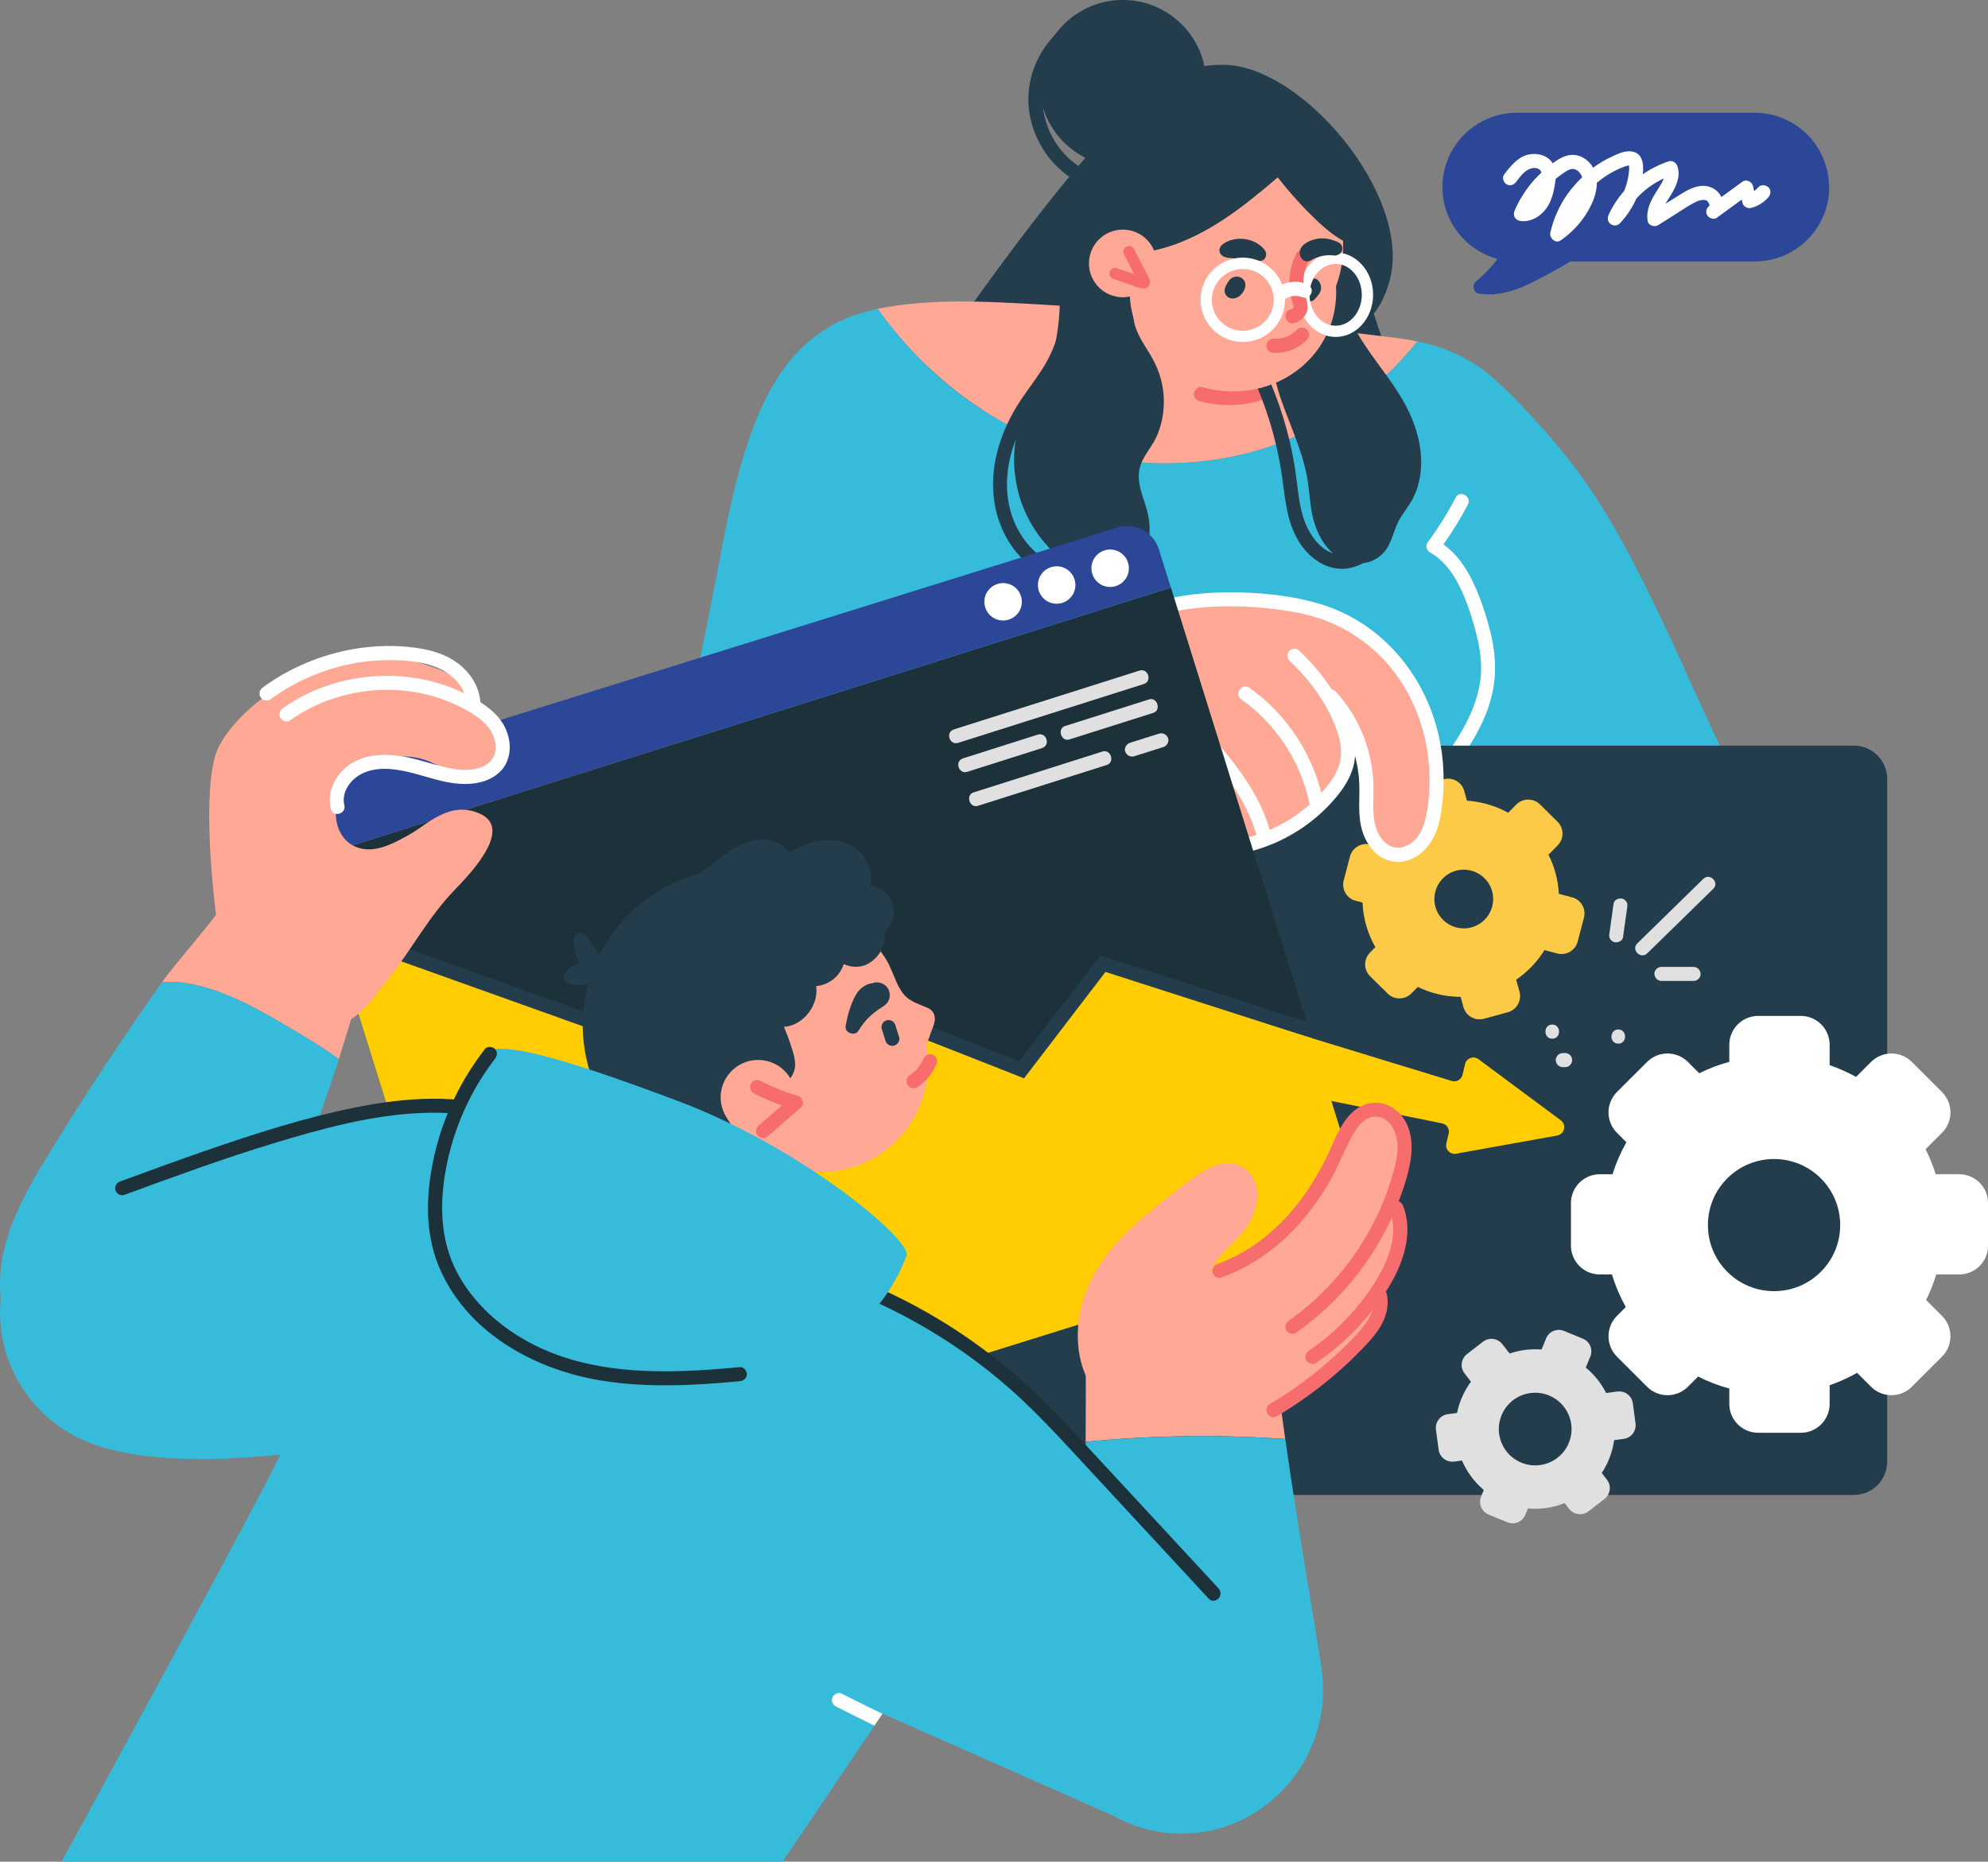 <svg width="442" height="414" viewBox="0 0 442 414" fill="none" xmlns="http://www.w3.org/2000/svg">
<rect x="0" y="0" width="442" height="414" fill="#808080" stroke="none"/>
<g clip-path="url(#clip0_22_1574)">
<path d="M307.999 84.027C300.111 83.651 292.223 84.147 284.365 84.96C277.396 85.681 270.472 86.629 263.517 87.381C256.548 88.148 249.578 88.584 242.578 88.825C235.624 89.081 228.669 89.336 221.79 90.494C214.956 91.652 208.122 93.367 201.138 93.141C200.039 93.111 199.06 91.803 199.783 90.78C202.929 86.328 206.075 81.876 209.221 77.425C219.758 62.52 230.401 47.646 242.383 33.839C242.428 33.403 242.639 32.982 243.105 32.696C243.316 32.561 243.527 32.441 243.753 32.32C243.828 32.26 243.903 32.215 243.978 32.185C250.195 28.395 256.969 25.417 263.999 23.507C267.371 22.59 270.923 22.048 274.385 22.755C277.501 23.402 280.316 25.071 282.8 26.996C287.767 30.816 292.208 35.584 295.188 41.119C296.859 44.187 298.033 47.48 299.132 50.774C300.276 54.188 301.405 57.602 302.534 61.016C304.852 68.01 307.186 75.018 309.504 82.012C309.82 82.959 308.977 84.042 307.984 83.997L307.999 84.027Z" fill="#233D4D"/>
<path d="M315.134 75.921C306.463 86.704 287.813 104.09 256.141 102.992C223.371 101.864 203.697 80.688 195.132 68.672C195.643 68.566 196.17 68.461 196.697 68.371C207.896 66.401 219.367 67.032 230.657 67.679C237.31 68.055 243.963 68.506 250.602 69.018C270.336 70.537 290.01 72.642 309.67 75.049C311.566 75.274 313.388 75.575 315.149 75.936L315.134 75.921Z" fill="#FFA895"/>
<path d="M279.217 86.103C275.349 87.216 271.284 87.231 267.416 86.133C265.474 85.576 264.631 88.599 266.588 89.156C270.983 90.404 275.665 90.389 280.06 89.126C282.002 88.569 281.174 85.531 279.232 86.103H279.217Z" fill="#F76D6D"/>
<path d="M401.267 208.903C397.94 207.233 149.506 182.463 149.506 182.463C150.56 168.972 154.624 152.955 160.449 122.123C166.23 91.592 173.636 73.153 195.116 68.672C203.681 80.688 223.356 101.864 256.126 102.992C287.797 104.09 306.448 86.704 315.118 75.921C321.667 77.289 327.311 79.771 332.791 84.764C339.67 91.051 348.31 100.962 353.488 108.602C363.514 123.401 372.229 143.946 379.711 160.129C392.19 187.14 401.989 207.353 401.267 208.903Z" fill="#37BBDB"/>
<path d="M376.4 188.794C376.354 188.886 376.369 188.902 376.43 188.84C376.43 188.84 376.43 188.81 376.4 188.794Z" fill="#37BBDB"/>
<path d="M331.316 140.381C330.352 136.516 329.058 132.636 327.311 129.056C325.806 125.958 323.729 123.07 320.929 121.055C322.931 118.228 324.752 115.28 326.363 112.212C327.296 110.422 324.587 108.843 323.654 110.633C321.817 114.137 319.71 117.506 317.361 120.694C316.865 121.371 317.241 122.454 317.918 122.845C320.778 124.439 322.75 127.026 324.241 129.898C325.912 133.102 327.056 136.606 328.004 140.08C329.043 143.87 329.675 147.856 329.058 151.781C328.486 155.376 327.116 158.745 325.37 161.903C323.292 165.648 320.748 169.092 318.189 172.506C317.678 173.183 318.084 174.266 318.746 174.657C319.544 175.123 320.387 174.777 320.899 174.1C325.595 167.829 330.518 161.136 331.978 153.27C332.776 148.969 332.399 144.637 331.346 140.411L331.316 140.381Z" fill="white"/>
<path d="M305.71 118.348C304.928 118.137 303.949 118.604 303.784 119.446C303.227 122.153 300.246 123.657 297.552 123.326C294.376 122.92 291.967 120.063 290.642 117.295C288.821 113.49 288.64 109.053 288.038 104.948C287.406 100.601 286.413 96.315 285.073 92.134C283.583 87.456 281.671 82.914 279.398 78.568C278.465 76.778 275.755 78.357 276.688 80.147C281.024 88.404 283.884 97.398 285.133 106.632C285.75 111.159 286.157 115.866 288.475 119.912C290.417 123.311 293.713 126.184 297.747 126.469C301.661 126.755 305.966 124.289 306.794 120.273C306.96 119.446 306.553 118.574 305.695 118.348H305.71Z" fill="#233D4D"/>
<path d="M315.299 107.91C314.893 109.309 314.321 110.633 313.568 111.836C312.831 113.039 311.973 114.137 311.235 115.355C309.82 117.746 309.519 120.829 307.652 122.875C304.205 126.605 298.726 125.747 295.474 122.198C293.789 120.348 292.614 117.867 291.952 115.31C291.184 112.272 291.169 109.053 290.582 105.97C289.468 100.06 286.879 94.705 284.922 89.126C282.83 83.125 281.837 76.703 281.581 70.251C281.355 64.536 282.484 58.189 286.97 54.835C289.438 52.985 292.946 52.865 295.474 54.549C295.67 53.797 296.513 53.391 297.13 53.587C297.898 53.827 298.199 54.684 298.079 55.512C297.988 56.128 297.928 56.76 297.883 57.392C297.958 57.557 298.049 57.708 298.109 57.888C298.38 58.595 298.32 59.377 297.808 59.873C297.853 62.926 298.38 65.949 299.343 68.792C300.291 71.574 301.737 74.116 303.302 76.507C306.478 81.365 310.302 85.666 312.951 90.96C315.48 95.999 316.925 102.24 315.269 107.925L315.299 107.91Z" fill="#233D4D"/>
<path d="M251.565 120.258C249.187 124.68 244.144 126.876 239.252 126.665C233.983 126.44 229.467 123.01 226.803 118.604C223.642 113.355 223.22 107.083 224.726 101.233C225.553 98.044 226.878 95.037 228.579 92.224C230.34 89.321 232.478 86.659 234.329 83.817C236.422 80.583 237.912 77.034 238.86 73.304C239.839 69.469 240.335 65.543 240.832 61.618C240.938 60.776 240.034 60.054 239.267 60.054C238.333 60.054 237.807 60.776 237.701 61.618C236.798 68.732 235.714 75.831 231.785 81.997C229.889 84.975 227.631 87.727 225.824 90.765C223.988 93.833 222.528 97.187 221.67 100.676C220.059 107.144 220.571 114.077 223.958 119.897C226.999 125.131 232.132 129.056 238.228 129.733C244.475 130.425 251.264 127.492 254.305 121.852C255.268 120.078 252.558 118.483 251.595 120.273L251.565 120.258Z" fill="#233D4D"/>
<path d="M258.7 87.667C258.986 90.975 258.384 94.48 257.029 97.337C255.84 99.849 253.522 102.03 253.221 105.098C252.935 108.091 254.395 111.009 255.087 113.761C255.87 116.844 255.855 120.093 254.41 122.875C253.055 125.462 250.858 127.372 248.464 128.094C245.619 128.936 242.608 128.289 239.944 126.906C234.977 124.334 230.506 119.656 227.887 113.746C225.132 107.534 224.56 99.804 227.014 93.307C228.218 90.118 230.099 87.471 231.665 84.569C233.185 81.756 234.209 78.688 234.826 75.379C236.091 68.611 235.684 61.498 235.278 54.624C235.233 53.797 235.865 53.09 236.497 53.06C237.611 50.639 239.538 49.045 241.856 48.729C243.241 48.533 244.656 48.804 245.995 49.27C247.32 49.721 248.69 50.323 249.834 51.27C252.197 53.241 253.085 56.504 252.995 59.949C252.89 63.588 251.55 67.273 252.047 70.927C252.468 73.966 254.244 76.372 255.674 78.748C257.3 81.44 258.399 84.283 258.7 87.667Z" fill="#233D4D"/>
<path d="M295.023 51.045C291.681 60.61 282.589 67.468 271.871 67.468C263.306 67.468 255.78 63.077 251.384 56.444C261.108 55.918 270.02 50.789 277.637 44.788C279.834 43.074 281.942 41.269 284.049 39.449C286.864 43.044 289.92 46.443 293.277 49.556C293.834 50.067 294.406 50.579 295.008 51.075L295.023 51.045Z" fill="#FFA895"/>
<path d="M309.082 61.904C304.943 78.733 289.318 77.154 271.977 77.154C254.636 77.154 240.576 63.107 240.576 45.781C240.576 28.455 254.636 14.408 271.977 14.408C289.318 14.408 313.704 43.149 309.082 61.919V61.904Z" fill="#233D4D"/>
<path d="M298.621 54.94C298.621 57.978 298.064 60.896 297.055 63.588C293.563 72.853 284.606 79.44 274.114 79.44C263.622 79.44 254.741 72.913 251.219 63.724C250.346 61.453 249.804 59.031 249.653 56.505C250.255 56.505 250.827 56.505 251.415 56.459C251.896 56.429 252.363 56.399 252.829 56.339C261.997 55.437 270.411 50.504 277.667 44.788C278.51 44.127 279.353 43.435 280.181 42.743C281.49 41.66 282.785 40.547 284.079 39.434C286.894 43.029 289.95 46.428 293.307 49.541C293.864 50.052 294.436 50.564 295.038 51.06C296.152 51.977 297.341 52.835 298.59 53.542C298.621 54.008 298.621 54.474 298.621 54.94Z" fill="#FFA895"/>
<path d="M257.165 58.58C257.165 62.731 253.793 66.1 249.638 66.1C245.484 66.1 242.112 62.731 242.112 58.58C242.112 54.429 245.484 51.06 249.638 51.06C253.793 51.06 257.165 54.429 257.165 58.58Z" fill="#FFA895"/>
<path d="M412.195 165.813H226.261C222.167 165.813 218.87 169.122 218.87 173.198V325.055C218.87 329.13 222.182 332.439 226.261 332.439H412.195C416.275 332.439 419.586 329.13 419.586 325.055V173.198C419.586 169.122 416.275 165.813 412.195 165.813Z" fill="#233D4D"/>
<path d="M349.5 199.533L346.579 198.766C346.429 195.698 345.631 192.75 344.276 190.073L346.324 187.997C347.769 186.538 347.754 184.177 346.293 182.733L342.395 178.883C340.935 177.439 338.571 177.454 337.126 178.913L335.32 180.733C333.769 179.876 332.068 179.199 330.277 178.718C328.892 178.357 327.522 178.146 326.153 178.056L325.55 175.89C325.009 173.905 322.961 172.747 320.974 173.288L315.691 174.732C313.704 175.274 312.545 177.319 313.087 179.304L313.583 181.094C310.648 182.839 308.119 185.26 306.268 188.223L304.687 187.817C302.7 187.29 300.668 188.494 300.141 190.479L298.756 195.773C298.229 197.758 299.434 199.804 301.421 200.315L302.941 200.706C303.076 204.24 304.085 207.639 305.786 210.632L304.597 211.835C303.152 213.294 303.167 215.655 304.627 217.099L308.526 220.949C309.986 222.393 312.349 222.378 313.794 220.919L315.224 219.476C316.489 220.092 317.843 220.589 319.258 220.965C321.095 221.446 322.946 221.671 324.753 221.686L325.37 223.942C325.912 225.928 327.959 227.086 329.946 226.544L335.229 225.1C337.216 224.559 338.376 222.514 337.834 220.528L337.096 217.866C339.595 216.152 341.762 213.926 343.388 211.279L346.233 212.031C348.22 212.557 350.267 211.354 350.779 209.369L352.164 204.075C352.691 202.09 351.487 200.044 349.5 199.533ZM323.789 206.241C320.297 205.323 318.205 201.759 319.123 198.269C320.041 194.78 323.609 192.69 327.101 193.607C330.593 194.525 332.686 198.089 331.767 201.578C330.849 205.067 327.282 207.158 323.789 206.241Z" fill="#FCCA46"/>
<path d="M261.199 147.826C261.47 150.939 263.848 153 266.543 153.767C267.943 154.158 269.388 154.203 270.833 154.218C272.534 154.233 274.235 154.173 275.951 154.143C281.927 153.977 288.159 153.917 293.653 156.925C295.911 158.173 297.913 159.963 299.283 162.264C300.924 165.032 302.489 166.761 302.685 169.935C302.896 173.093 303.904 178.267 304.566 181.38C305.093 183.906 303.829 186.328 305.876 187.922C308.3 189.817 311.401 189.516 313.719 187.697C316.082 185.832 317.497 182.899 318.31 179.951C319.981 173.95 319.183 167.558 317.271 161.678C315.45 156.053 312.575 150.669 308.992 146.066C305.56 141.66 301.255 137.795 296.182 135.764C290.01 133.313 283.522 134.095 277.396 136.05C271.149 138.035 265.233 141.118 259.904 145.059C258.52 146.081 259.799 148.172 261.199 147.811V147.826Z" fill="#FFA895"/>
<path d="M250.963 168.476C253.281 173.544 256.984 177.906 260.567 182.117C262.283 184.147 263.984 186.343 266.302 187.712C268.605 189.065 271.36 189.231 273.949 188.855C279.217 188.057 284.38 185.832 288.866 183.004C291.079 181.605 293.156 180.011 295.053 178.206C296.859 176.492 298.56 174.537 299.298 172.115C300.141 169.348 299.554 166.521 298.892 163.783C298.214 161.016 297.386 158.309 296.348 155.647C295.399 153.21 294.285 150.849 293.036 148.563C293.202 148.352 293.322 148.112 293.367 147.841C293.623 146.683 293.488 145.465 293.051 144.352C292.148 142.096 290.086 140.411 287.798 139.735C285.163 138.953 282.394 139.283 279.729 139.75C274.024 140.757 268.199 141.991 262.764 144.051C257.902 145.886 253.402 148.834 250.797 153.451C248.148 158.158 248.78 163.708 250.963 168.461V168.476ZM287.948 146.442C287.843 146.442 287.888 146.412 287.948 146.442V146.442Z" fill="#FFA895"/>
<path d="M238.695 160.084C239.146 161.527 240.034 162.821 241.028 163.949C243.195 166.355 245.649 168.566 248.058 170.732C250.376 172.822 252.754 175.033 255.403 176.687C258.143 178.387 261.093 179.004 264.3 178.567C267.416 178.131 270.532 177.214 273.557 176.372C276.628 175.499 279.654 174.492 282.544 173.168C287.662 170.822 292.404 167.438 295.655 162.776C298.651 158.474 300.246 153.21 299.268 147.976C298.831 145.54 297.898 143.209 296.513 141.209C298.033 141.84 299.539 142.502 300.999 143.239C302.82 144.126 304.055 141.254 302.248 140.366C300.878 139.69 299.494 139.058 298.079 138.471C292.373 136.08 286.337 134.426 280.211 133.568C274.024 132.711 267.581 132.531 261.425 133.734C255.659 134.877 250.09 137.253 245.754 141.314C241.871 144.938 238.89 149.781 238.273 155.135C238.077 156.805 238.153 158.489 238.649 160.099L238.695 160.084Z" fill="#FFA895"/>
<path d="M256.788 170.942C258.79 175.92 260.898 181.244 265.338 184.568C267.31 186.042 269.598 186.899 272.067 186.959C274.792 187.035 277.561 186.313 280.105 185.41C285.013 183.666 289.544 180.793 293.141 177.003C294.948 175.108 296.694 172.987 297.612 170.506C298.575 167.919 298.154 165.092 297.266 162.55C295.203 156.669 291.335 151.285 286.804 147.059C286.187 146.487 285.991 145.555 286.533 144.863C287.03 144.246 288.114 144.021 288.731 144.592C293.262 148.804 297.025 153.917 299.478 159.617C300.788 162.64 301.661 166.009 301.134 169.318C300.668 172.281 299.027 174.928 297.145 177.199C293.367 181.756 288.445 185.38 282.98 187.651C277.516 189.922 270.908 191.366 265.444 188.343C259.272 184.914 256.382 178.372 253.868 172.13C253.115 170.25 256.021 169.062 256.773 170.942H256.788Z" fill="white"/>
<path d="M264.495 160.444C265.218 159.903 266.121 160.113 266.693 160.745C273.076 167.829 279.699 175.304 282.333 184.688C282.559 185.501 282.333 186.388 281.475 186.734C280.753 187.02 279.654 186.689 279.428 185.877C276.854 176.747 270.396 169.528 264.179 162.64C263.607 162.008 263.848 160.926 264.48 160.444H264.495Z" fill="white"/>
<path d="M277.847 152.985C286.277 158.97 292.148 168.13 294.225 178.236C294.391 179.064 293.653 179.891 292.855 179.981C291.952 180.086 291.275 179.44 291.109 178.612C289.197 169.318 283.643 160.941 275.906 155.451C274.25 154.278 276.207 151.812 277.847 152.985Z" fill="white"/>
<path d="M214.896 182.297L218.238 181.891C218.418 181.229 218.614 180.568 218.81 179.906C220.947 172.687 223.762 165.543 227.796 159.151C232.041 152.428 237.551 146.683 244.219 142.336C244.264 142.306 244.294 142.276 244.34 142.246C244.596 142.201 244.836 142.111 245.077 141.975C246.176 141.314 247.29 140.697 248.449 140.126C257.902 135.478 268.71 134.26 279.127 135.042C284.486 135.448 290.01 136.17 295.053 138.125C299.358 139.81 303.242 142.382 306.553 145.585C313.192 152.022 316.91 160.85 317.693 169.964C317.768 170.882 317.813 171.799 317.843 172.732C317.888 175.379 317.693 178.041 317.226 180.643C316.82 182.899 316.127 185.32 314.396 186.944C312.951 188.298 310.904 189.02 309.037 188.102C307.321 187.26 306.222 185.305 305.771 183.515C305.063 180.748 305.409 177.785 305.379 174.958C305.379 173.785 305.289 172.627 305.123 171.483C304.943 170.04 304.657 168.611 304.296 167.197C302.986 162.249 300.472 157.602 297.01 153.827C296.438 153.195 295.535 152.97 294.797 153.526C294.165 154.007 293.924 155.09 294.496 155.722C295.384 156.684 296.212 157.707 296.965 158.79C299.689 162.655 301.405 167.167 302.007 171.859C302.083 172.416 302.143 172.987 302.173 173.544C302.384 176.582 301.977 179.65 302.414 182.673C302.79 185.26 303.814 187.696 305.71 189.531C307.472 191.261 310.016 192.058 312.439 191.471C315.164 190.81 317.271 188.9 318.596 186.478C319.92 184.072 320.387 181.244 320.688 178.552C321.004 175.665 321.049 172.732 320.824 169.829C320.824 169.754 320.824 169.679 320.809 169.604C319.905 158.775 314.953 148.488 306.614 141.434C302.685 138.11 298.094 135.629 293.156 134.2C287.617 132.591 281.761 131.929 276.011 131.748C264.586 131.402 253.04 133.463 243.196 139.479C243.15 139.509 243.105 139.539 243.06 139.584C242.819 139.614 242.578 139.689 242.338 139.855C238.318 142.472 234.661 145.615 231.439 149.164C222.979 158.474 218.132 170.25 214.911 182.312L214.896 182.297Z" fill="white"/>
<path d="M75.355 235.493C72.555 233.478 69.62 231.628 66.655 229.868C59.806 225.807 52.715 221.446 44.948 219.37C42.028 218.588 39.032 218.212 36.037 218.378C38.415 215.009 45.611 206.767 48.034 203.428C48.034 203.428 44.843 179.545 47.718 168.551C49.645 161.166 60.092 152.879 67.422 149.932C73.323 146.247 83.95 144.126 94.277 147.706C98.416 149.134 105.943 151.044 104.513 159.843C104.151 162.054 75.039 162.4 73.263 163.858C71.757 165.077 69.816 165.483 68.024 166.084C66.263 166.671 64.472 167.348 62.771 168.19C61.717 170.265 60.904 172.461 60.287 174.732C58.135 182.568 58.24 190.734 57.743 198.766C57.608 200.931 57.442 203.097 57.171 205.248C57.156 205.398 57.126 205.564 57.111 205.714C62.786 206.286 68.386 208.872 72.435 212.647C74 214.106 80.564 208.256 81.256 210.301C81.843 212.016 80.263 220.227 75.355 235.463V235.493Z" fill="#FFA895"/>
<path d="M298.109 276.371L120.634 331.732C116.736 332.951 112.596 330.785 111.377 326.89L74.377 208.466L74.106 207.609L73.202 204.721L68.912 190.99L260.341 130.666L290.507 227.221L291.636 230.815L302.986 267.136C304.205 271.032 302.038 275.168 298.139 276.386L298.109 276.371Z" fill="#1C313A"/>
<path d="M213.029 165.197L254.305 152.112C256.231 151.496 255.283 148.518 253.356 149.119L212.081 162.204C210.154 162.821 211.103 165.798 213.029 165.197Z" fill="#E0E0E0"/>
<path d="M215.062 171.634L231.695 166.355C233.622 165.738 232.674 162.76 230.747 163.362L214.113 168.641C212.187 169.258 213.135 172.235 215.062 171.634Z" fill="#E0E0E0"/>
<path d="M255.494 155.526L236.783 161.452C234.992 162.023 235.94 165.016 237.731 164.445L256.442 158.519C258.233 157.948 257.285 154.955 255.494 155.526Z" fill="#E0E0E0"/>
<path d="M245.122 167.122L216.476 176.206C214.61 176.792 215.558 179.785 217.425 179.199L246.071 170.115C247.937 169.528 246.989 166.535 245.122 167.122Z" fill="#E0E0E0"/>
<path d="M257.661 163.151L251.279 165.167C250.451 165.422 249.879 166.37 250.18 167.167C250.481 167.964 251.354 168.445 252.227 168.16L258.61 166.144C259.438 165.889 260.01 164.941 259.709 164.144C259.407 163.347 258.534 162.866 257.661 163.151Z" fill="#E0E0E0"/>
<path d="M298.109 276.371L120.634 331.732C116.736 332.951 112.596 330.785 111.377 326.89L74.106 207.609L133.098 228.184L160.434 213.67L227.149 239.388L245.213 215.791L291.621 230.8L302.971 267.122C304.19 271.017 302.023 275.153 298.124 276.371H298.109Z" fill="#FFCD02"/>
<path d="M291.636 230.861L245.785 216.137L227.676 239.794L177.505 220.017L153.932 236.922L74.362 208.466L63.373 204.526L64.427 201.578L73.188 204.706L153.435 233.417L177.068 216.467L226.622 236.019L244.626 212.482L290.477 227.206L291.606 230.8L291.636 230.861Z" fill="#233D4D"/>
<path d="M323.774 256.548L346.218 252.518C347.844 252.217 348.341 250.126 347.016 249.134L328.711 235.538C327.613 234.726 326.047 235.297 325.731 236.621L325.174 238.997C324.918 240.065 323.819 240.697 322.781 240.381L277.125 226.424L283.477 242.291L320.628 249.811C321.682 250.021 322.344 251.059 322.088 252.097L321.576 254.262C321.26 255.586 322.419 256.804 323.759 256.564L323.774 256.548Z" fill="#FFCD02"/>
<path d="M260.326 130.651L68.897 190.975L66.067 181.936C64.848 178.041 67.031 173.905 70.915 172.687L248.404 117.325C252.303 116.107 256.442 118.273 257.662 122.168L260.311 130.636L260.326 130.651Z" fill="#2C4797"/>
<path d="M221.775 129.854C219.578 130.545 218.358 132.877 219.051 135.072C219.743 137.268 222.076 138.486 224.274 137.795C226.472 137.103 227.691 134.772 226.999 132.576C226.306 130.38 223.973 129.162 221.775 129.854Z" fill="white"/>
<path d="M233.682 126.124C231.485 126.815 230.265 129.147 230.958 131.342C231.65 133.538 233.983 134.756 236.181 134.065C238.379 133.373 239.598 131.042 238.906 128.846C238.213 126.65 235.88 125.432 233.682 126.124Z" fill="white"/>
<path d="M245.574 122.394C243.376 123.086 242.157 125.417 242.85 127.613C243.542 129.808 245.875 131.027 248.073 130.335C250.271 129.643 251.49 127.312 250.798 125.116C250.105 122.92 247.772 121.702 245.574 122.394Z" fill="white"/>
<path d="M127.504 276.625C129.916 261.777 119.824 247.786 104.963 245.376C90.102 242.966 76.099 253.049 73.686 267.897C71.274 282.745 81.366 296.736 96.227 299.146C111.089 301.557 125.092 291.473 127.504 276.625Z" fill="#37BBDB"/>
<path d="M61.378 298.963C65.323 282.261 54.97 265.526 38.254 261.584C21.537 257.642 4.788 267.986 0.842 284.687C-3.103 301.389 7.25 318.124 23.966 322.066C40.682 326.008 57.432 315.664 61.378 298.963Z" fill="#37BBDB"/>
<path d="M285.75 319.986C274.656 319.219 263.502 319.144 252.393 319.761C248.72 319.971 245.047 320.257 241.374 320.618C241.419 311.353 241.434 304.781 241.359 304.48L283.191 301.608C283.191 301.608 284.26 309.413 285.75 319.986Z" fill="#FFA895"/>
<path d="M240.877 385.515C240.877 385.515 241.254 344.261 241.389 320.633C245.062 320.272 248.735 319.986 252.408 319.776C263.517 319.159 274.656 319.234 285.765 320.001C288.746 341.253 293.653 368.73 293.834 371.122C294.195 375.904 240.892 385.53 240.892 385.53L240.877 385.515Z" fill="#37BBDB"/>
<path d="M294.165 375.874C294.165 393.23 280.075 407.773 262.704 407.773C245.333 407.773 231.244 393.23 231.244 375.874C231.244 358.518 245.333 344.441 262.704 344.441C280.075 344.441 294.165 358.518 294.165 375.874Z" fill="#37BBDB"/>
<path d="M196.215 348.757C211.271 348.757 223.476 336.563 223.476 321.52C223.476 306.478 211.271 294.283 196.215 294.283C181.159 294.283 168.954 306.478 168.954 321.52C168.954 336.563 181.159 348.757 196.215 348.757Z" fill="#37BBDB"/>
<path d="M274.671 356.593L252.619 406.044L196.215 381.078L194.424 383.74L173.982 414H13.698C13.698 414 63.147 323.461 62.199 323.461C61.251 323.461 14.27 329.792 10.146 310.707C5.555 289.441 23.919 261.331 23.919 261.331C23.919 261.331 89.309 246.171 94.954 245.6C100.599 245.013 116.239 240.983 153.044 264.129C189.848 287.26 204.209 290.463 217.199 301.623C234.329 316.347 274.671 356.608 274.671 356.608V356.593Z" fill="#37BBDB"/>
<path d="M102.676 196.224C102.044 196.901 101.472 197.487 101.051 197.924C95.225 203.97 91.567 211.129 86.314 217.686C83.168 221.611 79.374 227.567 74.151 228.154C68.25 228.8 58.074 219.175 54.808 214.317C51.526 209.474 50.503 203.594 50.292 197.924C49.871 185.877 53.062 173.559 60.874 164.34C71.186 152.188 90.559 146.292 105.702 155.587C109.179 157.722 112.069 161.136 112.446 165.002C112.807 168.867 109.977 172.958 105.928 173.228C102.24 173.484 99.034 170.837 95.602 169.393C88.451 166.4 79.344 169.333 75.867 175.77C73.579 179.996 74.407 186.403 79.133 188.328C83.213 189.998 87.563 187.531 91.281 185.441C94.999 183.35 100.072 177.891 106.786 180.989C113.244 183.952 106.575 192.028 102.676 196.224Z" fill="#FFA895"/>
<path d="M75.355 235.493C74.196 239.118 72.841 243.148 71.276 247.585C65.48 264.084 60.98 275.995 52.791 291.471C49.404 297.863 34.08 307.94 25.199 307.94C21.225 309.053 16.814 308.842 12.976 307.308C9.348 305.864 6.337 303.367 4.155 300.149C-0.211 293.742 -0.843 285.395 0.888 278.01C2.981 269.047 8.099 261.076 12.87 253.33C20.201 241.434 27.983 229.808 36.037 218.393C39.032 218.227 42.028 218.618 44.948 219.385C52.715 221.461 59.79 225.822 66.655 229.883C69.62 231.643 72.555 233.478 75.355 235.508V235.493Z" fill="#37BBDB"/>
<path d="M279.518 266.249C279.398 268.565 278.585 270.866 277.306 272.716C275.861 274.807 273.979 276.431 272.263 278.236C270.562 280.026 269.237 281.966 268.771 284.522C268.304 287.094 268.74 289.816 269.373 292.313C270.05 295.05 271.45 297.863 271.209 300.765C270.998 303.307 269.779 305.488 268.108 307.233C266.452 308.947 264.465 310.24 262.463 311.429C260.04 312.872 257.496 314.151 254.711 314.527C251.52 314.948 247.998 313.534 246.146 310.797C245.604 311.098 244.927 311.068 244.37 310.451C243.572 309.579 242.864 308.601 242.262 307.563C239.869 303.473 239.252 298.419 239.839 293.682C240.486 288.508 242.594 283.891 245.544 279.8C248.66 275.484 252.574 271.979 256.593 268.701C258.836 266.866 261.139 265.091 263.442 263.331C265.579 261.707 267.717 260.098 270.216 259.226C272.489 258.443 275.048 258.459 277.02 260.053C278.826 261.512 279.684 263.858 279.549 266.264L279.518 266.249Z" fill="#FFA895"/>
<path d="M312.906 257.06C312.484 261.437 310.828 264.986 308.962 269.047C310.934 268.385 311.912 271.739 311.34 273.528C308.164 283.44 308.315 294.058 298.169 302.766C291.38 308.601 285.043 312.256 276.929 315.986C276.357 316.257 275.695 316.241 275.213 315.911C272.94 315.911 270.727 315.339 268.755 314.091C264.676 311.534 261.635 307.052 260.386 302.45C259.889 300.66 259.679 298.795 259.739 296.945C259.438 295.712 259.618 294.359 259.934 293.14C260.296 291.802 260.898 290.554 261.65 289.395C261.681 288.869 261.936 288.358 262.418 288.147C262.493 288.117 262.569 288.072 262.644 288.042C262.674 288.012 262.704 287.982 262.734 287.952C263.487 287.049 264.345 286.222 265.248 285.5C269.177 282.357 273.964 280.898 278.495 278.943C284.787 274.326 290.341 268.716 294.3 261.963C295.851 259.316 297.145 256.534 298.109 253.601C299.072 250.698 300.728 249.134 303.633 247.555C306.478 246.021 308.51 246.562 310.768 248.653C313.357 251.044 313.222 253.676 312.891 257.045L312.906 257.06Z" fill="#FFA895"/>
<path d="M173.483 261.62C192.087 256.632 203.122 237.52 198.13 218.932C193.138 200.344 174.01 189.319 155.405 194.306C136.801 199.294 125.766 218.406 130.758 236.994C135.75 255.582 154.879 266.607 173.483 261.62Z" fill="#233D4D"/>
<path d="M205.021 244.667C200.611 257.135 186.913 263.677 174.434 259.271C166.365 256.428 160.781 249.705 159.035 241.96C153.45 235.658 151.358 226.589 154.368 218.092C158.779 205.624 172.462 199.082 184.941 203.488C189.938 205.248 194.003 208.662 196.848 213.084C198.278 215.309 198.895 217.972 200.25 220.167C201.77 222.634 203.697 222.995 206.286 224.153C207.038 224.484 207.595 225.1 207.776 225.898C208.062 227.086 207.475 228.259 207.068 229.342C206.722 230.259 206.436 231.312 205.955 232.214C206.737 236.245 206.481 240.531 205.006 244.697L205.021 244.667Z" fill="#FFA895"/>
<path d="M199.933 230.71C199.662 229.838 199.391 228.981 199.105 228.108C199.075 227.898 199 227.717 198.865 227.552C198.774 227.371 198.624 227.221 198.458 227.116C198.277 226.98 198.097 226.905 197.871 226.875C197.675 226.815 197.465 226.815 197.254 226.86C196.862 226.95 196.486 227.161 196.26 227.507C196.2 227.627 196.14 227.762 196.065 227.883C195.974 228.153 195.944 228.424 196.004 228.695C196.275 229.567 196.546 230.424 196.832 231.297C196.862 231.507 196.938 231.688 197.073 231.853C197.164 232.034 197.299 232.184 197.48 232.289C197.66 232.425 197.841 232.5 198.067 232.53C198.262 232.59 198.473 232.59 198.684 232.545C199.075 232.455 199.452 232.244 199.677 231.898C199.738 231.778 199.798 231.643 199.873 231.522C199.963 231.252 199.993 230.981 199.933 230.71Z" fill="#233D4D"/>
<path d="M197.465 219.927C196.757 218.603 195.147 218.152 193.837 218.663C192.271 218.874 190.887 220.047 190.149 221.476C189.05 223.566 188.403 225.883 188.011 228.199C187.756 229.718 190.089 230.5 190.872 229.206C191.218 228.635 191.594 228.078 192.016 227.537C192.211 227.281 192.422 227.041 192.633 226.8C192.708 226.725 192.753 226.68 192.798 226.619C192.904 226.499 193.024 226.394 193.144 226.274C193.626 225.807 194.138 225.356 194.665 224.95C195.237 224.514 195.538 224.333 196.05 224.018C196.772 223.566 197.404 223.055 197.675 222.228C197.931 221.476 197.856 220.619 197.48 219.912L197.465 219.927Z" fill="#233D4D"/>
<path d="M207.309 234.515C206.451 234.26 205.654 234.666 205.307 235.478C205.232 235.643 205.157 235.794 205.082 235.959C204.72 236.621 204.284 237.237 203.802 237.824C203.727 237.899 203.667 237.959 203.591 238.035C203.456 238.17 203.305 238.305 203.155 238.441C202.839 238.726 202.492 238.982 202.131 239.223C201.815 239.433 201.604 239.945 201.574 240.306C201.544 240.682 201.68 241.148 201.935 241.434C202.221 241.734 202.598 241.975 203.019 241.99C203.456 241.99 203.787 241.87 204.148 241.629C205.985 240.381 207.385 238.561 208.258 236.531C208.574 235.779 208.077 234.771 207.294 234.53L207.309 234.515Z" fill="#F76D6D"/>
<path d="M197.495 199.096C196.486 197.803 195.026 197.126 193.521 196.991C193.972 194.915 193.445 192.659 192.226 190.749C190.043 187.335 185.723 186.328 181.915 187.05C180.846 187.245 179.792 187.561 178.799 187.952C177.745 188.373 176.797 188.96 175.788 189.456C175.728 189.486 175.593 189.516 175.532 189.561C175.171 189.321 174.855 188.779 174.539 188.478C173.741 187.772 172.778 187.29 171.754 187.004C167.298 185.756 163.34 188.328 159.923 190.9C155.316 194.359 150.725 197.818 146.119 201.292C144.493 202.511 146.42 205.007 148.046 203.789C150.59 201.879 153.134 199.969 155.663 198.059C154.955 200.51 154.669 203.097 155.166 205.518C152.02 209.369 149.777 213.911 148.512 218.708C147.052 224.243 146.962 230.169 148.467 235.703C148.573 236.079 148.768 236.41 149.024 236.666C148.874 239.388 149.009 242.125 150.228 244.622C151.794 247.795 154.85 249.735 158.432 249.555C161.985 249.39 165.417 247.69 168.382 245.84C169.918 244.878 171.393 243.825 172.778 242.637C174.148 241.464 175.849 240.125 176.496 238.38C177.233 236.41 176.406 234.244 175.803 232.349C175.367 230.996 174.855 229.657 174.283 228.349C175.141 228.304 176.014 228.048 176.797 227.687C178.724 226.77 180.199 225.07 180.982 223.1C182.276 219.896 181.147 216.407 178.754 214.196C180.741 213.444 182.547 212.377 184.248 211.113C186.521 210.376 188.794 209.835 191.142 209.384C193.37 208.948 195.688 208.331 197.269 206.586C199.12 204.541 199.196 201.277 197.51 199.112L197.495 199.096Z" fill="#233D4D"/>
<path d="M176.406 246.803C174.87 251.134 170.114 253.405 165.778 251.871C161.443 250.337 159.17 245.585 160.705 241.253C162.241 236.922 166.998 234.651 171.333 236.185C175.668 237.719 177.941 242.471 176.406 246.803Z" fill="#FFA895"/>
<path d="M177.384 243.674C174.449 242.832 171.83 241.794 169.15 240.396C168.428 240.02 167.404 240.185 166.998 240.952C166.621 241.674 166.787 242.697 167.554 243.103C169.572 244.156 171.679 245.073 173.832 245.825C172.07 247.344 170.324 248.878 168.563 250.397C167.946 250.939 167.961 252.067 168.563 252.608C169.225 253.21 170.113 253.18 170.776 252.608C173.199 250.503 175.623 248.397 178.046 246.291C178.965 245.494 178.423 243.975 177.354 243.674H177.384Z" fill="#F76D6D"/>
<path d="M270.968 353.269C261.244 342.772 251.52 332.274 241.811 321.776C237.235 316.828 232.643 311.88 227.616 307.368C222.934 303.172 217.937 299.322 212.683 295.878C206.813 292.027 200.611 288.689 194.168 285.876C193.385 285.545 192.482 285.65 192.015 286.433C191.624 287.094 191.79 288.237 192.572 288.583C203.907 293.516 214.505 300.119 223.837 308.225C228.85 312.572 233.426 317.369 237.927 322.227C242.729 327.416 247.531 332.605 252.333 337.793C257.797 343.689 263.261 349.6 268.725 355.495C270.095 356.984 272.323 354.758 270.938 353.284L270.968 353.269Z" fill="#1C313A"/>
<path d="M112.807 246.728C101.939 243.238 90.318 244.005 79.284 246.216C67.829 248.502 56.614 252.112 45.595 255.932C39.288 258.113 33.011 260.414 26.749 262.715C25.951 263.001 25.409 263.783 25.65 264.64C25.861 265.407 26.779 266.024 27.577 265.738C38.551 261.707 49.524 257.676 60.709 254.278C71.441 251.014 82.505 247.961 93.78 247.495C99.952 247.239 106.093 247.84 111.994 249.735C113.921 250.352 114.749 247.329 112.822 246.712L112.807 246.728Z" fill="#1C313A"/>
<path d="M107.614 234.275C110.76 231.402 122.968 234.395 150.755 244.848C178.543 255.3 202.823 275.905 201.574 279.214C192.422 303.292 163.957 313.73 121.673 300.36C79.389 286.989 104.467 237.132 107.614 234.26V234.275Z" fill="#37BBDB"/>
<path d="M262.749 31.623C269.991 24.387 269.991 12.655 262.749 5.42C255.506 -1.817 243.764 -1.817 236.522 5.42C229.28 12.655 229.28 24.387 236.522 31.623C243.764 38.859 255.506 38.859 262.749 31.623Z" fill="#233D4D"/>
<path d="M297.085 64.867C297.085 77.545 286.804 87.035 274.129 87.035C262.779 87.035 251.174 77.53 251.174 64.867C251.174 64.476 251.174 64.085 251.204 63.709C251.324 61.107 251.896 58.625 252.814 56.324C261.982 55.422 270.396 50.489 277.652 44.773C278.495 44.112 279.338 43.42 280.166 42.728C289.513 45.27 296.483 53.557 297.04 63.573C297.07 63.994 297.07 64.43 297.07 64.867H297.085Z" fill="#FFA895"/>
<path d="M276.809 62.806C276.613 62.174 276.086 61.678 275.334 61.543C274.461 61.377 273.663 61.798 273.181 62.505C272.699 63.227 272.067 64.175 272.323 65.092C272.624 66.16 273.648 66.566 274.671 66.295C275.996 65.949 277.23 64.175 276.809 62.806Z" fill="#233D4D"/>
<path d="M293.713 63.964C293.683 63.032 293.111 61.919 292.073 61.904C290.838 61.904 290.056 63.513 289.739 64.506C289.589 64.972 289.544 65.498 289.724 65.95C289.965 66.596 290.643 67.047 291.335 67.017C292.043 66.987 292.344 66.491 292.765 66.01C293.277 65.423 293.698 64.912 293.728 64.085C293.728 64.04 293.728 63.994 293.728 63.949L293.713 63.964Z" fill="#233D4D"/>
<path d="M281.054 55.437C278.916 52.85 274.611 52.308 271.902 54.279C271.239 54.76 270.848 55.662 271.345 56.429C272.052 57.527 273.783 57.362 274.897 57.482L278.736 57.888C279.639 57.978 280.783 58.324 281.31 57.332C281.656 56.67 281.521 55.993 281.069 55.437H281.054Z" fill="#233D4D"/>
<path d="M290.582 73.304C289.965 72.733 288.972 72.672 288.37 73.304C288.174 73.515 287.963 73.695 287.737 73.891L287.647 73.966C287.542 74.041 287.436 74.116 287.331 74.191C287.09 74.342 286.849 74.492 286.593 74.627C286.503 74.673 286.398 74.718 286.307 74.763C286.051 74.883 286.217 74.793 286.307 74.763C286.247 74.763 286.142 74.838 286.112 74.853C285.6 75.049 285.058 75.184 284.516 75.289C284.305 75.304 284.17 75.319 284.034 75.334C283.733 75.334 283.432 75.334 283.131 75.334C282.303 75.289 281.52 76.086 281.566 76.898C281.611 77.786 282.258 78.418 283.131 78.463C285.886 78.628 288.671 77.515 290.597 75.545C291.169 74.958 291.23 73.906 290.597 73.334L290.582 73.304Z" fill="#F76D6D"/>
<path d="M252.107 55.377C252.754 56.625 253.386 57.858 254.034 59.106C254.335 59.678 254.636 60.264 254.922 60.836C255.283 61.528 255.87 62.31 255.629 63.122C255.057 65.017 252.664 63.799 251.475 63.378C250.165 62.926 248.84 62.46 247.531 62.009C246.914 61.798 246.477 61.077 246.718 60.43C246.944 59.798 247.636 59.392 248.299 59.618L251.399 60.701C251.655 60.791 251.926 60.881 252.182 60.971C251.987 60.595 251.791 60.234 251.61 59.858C251.038 58.745 250.466 57.633 249.894 56.535C249.593 55.948 249.819 55.121 250.436 54.85C251.053 54.564 251.806 54.76 252.122 55.392L252.107 55.377Z" fill="#F76D6D"/>
<path d="M296.965 74.928C292.374 74.928 288.64 70.717 288.64 65.543C288.64 60.37 292.374 56.158 296.965 56.158C301.556 56.158 305.289 60.37 305.289 65.543C305.289 70.717 301.556 74.928 296.965 74.928ZM296.965 58.685C293.758 58.685 291.154 61.768 291.154 65.558C291.154 69.348 293.758 72.431 296.965 72.431C300.171 72.431 302.775 69.348 302.775 65.558C302.775 61.768 300.171 58.685 296.965 58.685Z" fill="white"/>
<path d="M290.432 55.752C289.724 55.346 288.671 55.557 288.279 56.309C287.105 58.565 286.518 61.122 286.684 63.663C286.759 64.927 287.015 66.145 287.406 67.348C287.481 67.604 287.602 67.874 287.617 68.13C287.617 68.13 287.602 68.266 287.602 68.326C287.421 68.641 287.256 68.732 286.924 68.807C284.968 69.318 285.795 72.341 287.752 71.83C289.077 71.484 290.176 70.522 290.597 69.213C291.064 67.769 290.296 66.385 290.01 65.002C289.499 62.611 289.875 60.039 291.004 57.873C291.395 57.121 291.199 56.173 290.447 55.722L290.432 55.752Z" fill="#F76D6D"/>
<path d="M297.326 53.767C297.01 53.632 296.649 53.512 296.332 53.406C295.73 53.181 295.083 53.06 294.436 53.015C293.653 52.955 292.84 53.06 292.088 53.271C291.275 53.512 290.462 53.888 289.815 54.444C289.453 54.76 289.167 55.226 289.032 55.692C288.836 56.429 289.062 57.091 289.544 57.663C289.98 58.189 290.883 58.249 291.44 57.903C293.006 56.971 294.842 56.58 296.649 56.82C297.612 56.85 298.545 56.189 298.455 55.136C298.395 54.384 297.898 54.023 297.311 53.752L297.326 53.767Z" fill="#233D4D"/>
<path d="M192.904 214.377C191.233 215.234 189.246 215.159 187.59 214.392C186.837 216.723 184.941 218.588 182.261 219.175C178.799 219.942 174.825 217.4 175.126 213.806C173.892 210.903 174.223 207.414 176.24 204.872C177.279 203.563 178.724 202.496 180.319 201.939C182.201 201.292 184.113 201.428 186.07 201.608C189.306 201.924 193.852 201.804 195.854 204.902C197.946 208.151 196.2 212.693 192.904 214.362V214.377Z" fill="#233D4D"/>
<path d="M310.076 246.653C307.02 244.351 303.076 244.953 300.442 247.57C297.943 250.052 296.769 253.45 295.309 256.564C293.713 259.963 291.817 263.226 289.604 266.264C284.832 272.807 278.374 278.326 270.682 281.079C269.885 281.364 269.343 282.146 269.584 283.004C269.794 283.771 270.713 284.387 271.51 284.102C278.344 281.665 284.305 277.334 289.077 271.904C291.425 269.227 293.533 266.309 295.339 263.241C297.115 260.218 298.395 257 299.945 253.872C301.104 251.54 302.881 248.397 305.665 248.307C309.082 248.202 310.723 252.037 310.738 254.909C310.738 257 310.242 259.045 309.67 261.046C309.173 262.82 308.586 264.58 307.923 266.294C306.629 269.648 305.003 272.882 303.122 275.95C298.877 282.898 293.217 288.989 286.548 293.682C285.856 294.163 285.525 295.051 285.991 295.833C286.398 296.509 287.436 296.885 288.144 296.389C294.556 291.877 300.081 286.222 304.446 279.71C306.599 276.506 308.45 273.107 309.971 269.558C311.551 265.858 312.996 261.918 313.628 257.917C314.276 253.781 313.628 249.33 310.091 246.653H310.076Z" fill="#F76D6D"/>
<path d="M311.988 268.219C311.687 267.422 310.934 266.881 310.061 267.122C309.308 267.332 308.661 268.25 308.962 269.047C310.783 273.799 309.218 278.883 306.87 283.154C304.461 287.561 301.24 291.546 297.612 295.02C295.565 296.991 293.352 298.765 291.004 300.375C290.311 300.856 289.995 301.758 290.447 302.525C290.853 303.217 291.892 303.563 292.599 303.082C297.115 299.999 301.21 296.299 304.627 292.027C308.059 287.741 311.265 282.868 312.454 277.424C313.132 274.371 313.117 271.152 311.988 268.219Z" fill="#F76D6D"/>
<path d="M308.36 287.801C308.194 286.974 307.201 286.493 306.433 286.703C305.575 286.944 305.169 287.801 305.334 288.628C305.861 291.17 304.266 293.652 302.7 295.516C300.833 297.757 298.681 299.803 296.513 301.758C292.148 305.728 287.391 309.218 282.318 312.226C280.587 313.248 282.153 315.971 283.899 314.933C288.234 312.361 292.359 309.428 296.212 306.18C298.094 304.601 299.9 302.946 301.646 301.202C303.392 299.457 305.154 297.667 306.523 295.607C308.074 293.276 308.917 290.598 308.345 287.801H308.36Z" fill="#F76D6D"/>
<path d="M112.416 162.039C110.88 158.685 107.614 156.459 104.468 154.79C98.401 151.571 91.477 150.082 84.628 150.308C76.891 150.563 69.198 152.985 62.891 157.497C62.199 157.993 61.868 158.865 62.334 159.647C62.726 160.324 63.794 160.7 64.487 160.204C74.934 152.714 89.445 151.24 101.156 156.639C104.046 157.978 107.267 159.677 109.044 162.415C110.564 164.746 110.805 168.13 108.381 169.859C106.289 171.348 103.293 171.408 100.825 170.987C97.001 170.356 93.374 168.837 89.535 168.205C85.546 167.543 81.015 167.649 77.613 170.1C74.542 172.311 72.616 176.086 73.534 179.891C74.016 181.846 77.041 181.019 76.559 179.064C75.852 176.176 77.899 173.364 80.398 172.085C83.695 170.401 87.684 170.912 91.131 171.754C94.834 172.657 98.462 174.071 102.3 174.311C105.311 174.492 108.577 173.935 110.895 171.875C113.71 169.393 113.906 165.302 112.416 162.069V162.039Z" fill="white"/>
<path d="M101.698 147.435C98.642 145.149 94.788 144.277 91.07 143.886C83.785 143.134 76.243 144.232 69.424 146.879C65.525 148.398 61.837 150.368 58.466 152.849C57.788 153.346 57.442 154.203 57.909 155C58.3 155.677 59.369 156.068 60.061 155.557C65.495 151.571 71.742 148.849 78.366 147.57C81.587 146.954 84.884 146.713 88.165 146.818C91.522 146.939 95.059 147.33 98.085 148.864C100.93 150.308 103.474 152.97 103.67 156.309C103.79 158.309 106.921 158.324 106.816 156.309C106.605 152.684 104.588 149.586 101.728 147.435H101.698Z" fill="white"/>
<path d="M252.573 36.186C250.466 39.329 246.251 39.615 242.97 38.487C239.553 37.314 236.617 34.712 234.691 31.689C232.824 28.756 231.77 25.342 231.785 21.868C231.8 18.484 232.914 15.205 234.781 12.393C236.843 9.279 239.914 6.783 243.421 5.519C244.219 5.234 244.761 4.452 244.52 3.594C244.309 2.827 243.391 2.211 242.593 2.496C234.841 5.294 229.151 12.678 228.669 20.95C228.173 29.508 233.471 38.111 241.479 41.284C246.311 43.194 252.242 42.307 255.268 37.78C256.397 36.095 253.672 34.531 252.558 36.201L252.573 36.186Z" fill="#233D4D"/>
<path d="M164.469 304.014C148.121 305.578 130.223 306.195 115.652 297.367C109.872 293.862 104.814 289.005 101.638 282.989C97.859 275.86 97.694 267.678 99.154 259.887C100.81 251.059 104.528 242.592 110.037 235.478C110.549 234.816 110.684 233.914 110.037 233.267C109.495 232.726 108.336 232.59 107.824 233.267C102.586 240.035 98.748 247.841 96.745 256.188C94.758 264.475 94.232 273.514 97.528 281.53C103.519 296.088 118.497 304.48 133.445 306.962C143.726 308.662 154.157 308.135 164.484 307.142C165.327 307.067 166.049 306.481 166.049 305.578C166.049 304.796 165.327 303.924 164.484 304.014H164.469Z" fill="#1C313A"/>
<path d="M196.185 381.123L194.409 383.74C191.564 382.356 188.734 380.943 185.919 379.514C185.166 379.138 184.73 378.281 185.091 377.453C185.407 376.716 186.386 376.235 187.138 376.626C190.149 378.145 193.16 379.649 196.185 381.123Z" fill="white"/>
<path d="M435.572 261.106H430.379C429.762 259.181 429.009 257.331 428.121 255.556L431.764 251.916C434.278 249.405 434.278 245.344 431.764 242.832L425.08 236.155C422.567 233.643 418.502 233.643 415.988 236.155L412.662 239.478C410.795 238.456 408.823 237.568 406.791 236.862V232.335C406.791 228.785 403.916 225.913 400.363 225.913H390.91C387.358 225.913 384.483 228.785 384.483 232.335V236.125C382.164 236.756 379.922 237.614 377.799 238.666L375.285 236.155C372.771 233.643 368.707 233.643 366.193 236.155L359.51 242.832C356.996 245.344 356.996 249.405 359.51 251.916L361.602 254.007C360.338 256.248 359.299 258.624 358.516 261.121H355.701C352.149 261.121 349.274 263.993 349.274 267.543V276.988C349.274 280.537 352.149 283.41 355.701 283.41H358.396C359.163 285.951 360.202 288.373 361.467 290.659L359.51 292.614C356.996 295.126 356.996 299.186 359.51 301.698L366.193 308.376C368.707 310.887 372.771 310.887 375.285 308.376L377.543 306.12C379.741 307.218 382.059 308.12 384.483 308.782V312.196C384.483 315.745 387.358 318.618 390.91 318.618H400.363C403.916 318.618 406.791 315.745 406.791 312.196V308.045C408.929 307.308 410.961 306.375 412.903 305.293L415.988 308.376C418.502 310.887 422.567 310.887 425.08 308.376L431.764 301.698C434.278 299.186 434.278 295.126 431.764 292.614L428.241 289.095C429.145 287.275 429.897 285.38 430.499 283.41H435.587C439.14 283.41 442.015 280.537 442.015 276.988V267.543C442.015 263.993 439.14 261.121 435.587 261.121L435.572 261.106ZM394.433 287.124C386.319 287.124 379.726 280.552 379.726 272.431C379.726 264.309 386.304 257.737 394.433 257.737C402.561 257.737 409.139 264.309 409.139 272.431C409.139 280.552 402.561 287.124 394.433 287.124Z" fill="white"/>
<path d="M343.764 297.607L342.741 300.104C340.302 299.908 337.894 300.224 335.636 300.991L334.025 298.916C332.987 297.577 331.06 297.337 329.735 298.359L326.168 301.112C324.828 302.149 324.587 304.059 325.611 305.398L327.041 307.248C326.198 308.391 325.475 309.654 324.918 311.038C324.482 312.076 324.166 313.143 323.955 314.211L321.892 314.482C320.222 314.708 319.032 316.257 319.258 317.926L319.86 322.393C320.086 324.062 321.637 325.235 323.307 325.025L325.039 324.784C326.122 327.281 327.763 329.537 329.901 331.342L329.299 332.8C328.651 334.365 329.404 336.154 330.969 336.801L335.139 338.515C336.705 339.162 338.496 338.41 339.128 336.846L339.7 335.447C342.515 335.703 345.315 335.267 347.874 334.259L348.867 335.538C349.906 336.876 351.818 337.117 353.158 336.094L356.725 333.342C358.065 332.304 358.306 330.394 357.282 329.055L356.123 327.551C356.74 326.619 357.282 325.611 357.719 324.544C358.291 323.145 358.682 321.701 358.878 320.257L361.015 319.971C362.686 319.746 363.86 318.212 363.634 316.527L363.032 312.061C362.806 310.391 361.271 309.218 359.585 309.444L357.101 309.774C356.003 307.624 354.482 305.684 352.57 304.12L353.579 301.668C354.226 300.104 353.474 298.314 351.908 297.682L347.738 295.968C346.173 295.321 344.382 296.073 343.734 297.637L343.764 297.607ZM348.807 320.859C347.106 324.995 342.38 326.965 338.255 325.265C334.116 323.566 332.144 318.843 333.845 314.723C335.546 310.587 340.272 308.616 344.397 310.316C348.521 312.015 350.508 316.738 348.807 320.859Z" fill="#E0E0E0"/>
<path d="M406.701 41.6C406.701 50.744 399.28 58.144 390.143 58.144H349.123C347.422 59.197 345.676 60.174 343.915 61.122C339.218 63.648 334.266 66.175 328.772 65.288C327.643 65.092 327.221 63.393 328.079 62.671C329.901 61.137 331.526 59.437 332.972 57.587C329.449 56.64 326.378 54.564 324.196 51.767C322.013 48.969 320.703 45.45 320.703 41.615C320.703 32.486 328.124 25.071 337.262 25.071H390.113C394.689 25.071 398.828 26.921 401.809 29.914C404.804 32.907 406.656 37.043 406.656 41.615L406.701 41.6Z" fill="#2C4797"/>
<path d="M393.153 41.645C392.596 41.089 391.482 40.999 390.94 41.645C390.654 41.976 390.338 42.262 390.007 42.502C389.917 42.111 389.826 41.705 389.736 41.314C389.525 40.397 388.231 39.795 387.433 40.382C385.868 41.525 384.287 42.668 382.721 43.811C381.969 42.262 380.448 41.344 378.717 41.329C376.535 41.314 374.608 42.608 372.832 43.721C371.974 44.262 371.131 44.789 370.273 45.33C370.679 44.638 371.116 43.976 371.537 43.285C372.711 41.39 373.69 39.209 372.952 36.968C372.696 36.201 371.853 35.599 371.025 35.87C368.978 36.547 367.036 37.524 365.26 38.743C365.531 36.261 365.125 33.629 362.174 33.644C360.744 33.644 359.254 34.396 357.989 35.013C356.785 35.584 355.641 36.276 354.557 37.043C354.437 37.133 354.332 37.224 354.226 37.299C353.173 35.464 351.17 34.185 349.003 34.486C347.588 34.682 346.353 35.479 345.225 36.306C344.171 34.637 342.048 33.975 340.076 34.321C337.532 34.772 335.862 36.908 334.401 38.833C333.89 39.51 334.296 40.593 334.958 40.983C335.771 41.45 336.599 41.104 337.111 40.427C337.969 39.299 338.993 37.855 340.423 37.464C341.371 37.194 342.455 37.389 342.711 38.382C342.455 38.622 342.199 38.863 341.958 39.103C339.775 41.314 337.999 43.931 336.765 46.789C336.268 47.947 336.87 49 338.12 49.15C340.739 49.466 343.192 47.661 344.367 45.435C345.014 44.217 345.39 42.879 345.616 41.525C345.721 40.953 345.812 40.367 345.872 39.78C346.474 39.284 347.091 38.818 347.753 38.382C348.476 37.915 349.349 37.344 350.222 37.675C350.9 37.93 351.426 38.562 351.697 39.224C351.727 39.284 351.742 39.344 351.758 39.419C350.583 40.547 349.5 41.781 348.536 43.119C346.715 45.676 345.405 48.624 344.698 51.677C344.427 52.91 345.812 54.279 347.001 53.452C349.289 51.857 351.231 49.872 352.706 47.511C353.97 45.48 355.039 43.074 355.039 40.638C356.59 39.344 358.336 38.246 360.202 37.434C360.669 37.239 361.136 37.043 361.632 36.908C361.813 36.848 362.009 36.833 362.174 36.787C362.159 36.953 362.219 37.224 362.219 37.374C362.219 37.675 362.189 37.961 362.159 38.261C362.099 38.878 361.994 39.495 361.858 40.096C361.677 40.893 361.422 41.675 361.12 42.442C359.721 44.037 358.546 45.826 357.658 47.782C357.342 48.488 357.387 49.3 358.065 49.812C358.667 50.263 359.57 50.263 360.127 49.692C361.662 48.082 362.912 46.202 363.815 44.157C365.516 42.292 367.578 40.758 369.896 39.69C369.866 39.795 369.836 39.886 369.791 39.991C369.43 40.863 368.767 41.841 368.225 42.698C366.961 44.698 365.952 46.729 366.329 49.15C366.479 50.143 367.849 50.579 368.632 50.083L372.862 47.42C374.201 46.578 375.511 45.631 376.941 44.954C377.498 44.683 378.115 44.458 378.747 44.458C379.214 44.458 379.41 44.533 379.651 44.789C379.892 45.029 379.967 45.27 380.072 45.586C380.072 45.616 380.072 45.646 380.072 45.706C380.102 45.556 380.102 45.571 380.072 45.751C379.455 46.217 379.109 47.075 379.575 47.857C379.967 48.533 381.036 48.925 381.728 48.413C383.564 47.075 385.416 45.736 387.252 44.383L387.418 45.135C387.614 45.962 388.562 46.443 389.345 46.232C390.835 45.841 392.175 45.029 393.183 43.856C393.725 43.209 393.816 42.277 393.183 41.645H393.153Z" fill="white"/>
<path d="M380.043 45.752C380.043 45.675 379.981 45.752 380.043 45.752V45.752Z" fill="white"/>
<path d="M361.617 200.555C361.421 200.225 361.06 199.924 360.684 199.834C359.946 199.668 358.877 200.059 358.757 200.931L357.824 207.594C357.764 208.03 357.749 208.406 357.989 208.797C358.185 209.128 358.546 209.429 358.923 209.519C359.66 209.685 360.729 209.294 360.849 208.421L361.783 201.759C361.843 201.322 361.858 200.946 361.632 200.555H361.617Z" fill="#E0E0E0"/>
<path d="M378.702 195.442C373.81 200.225 368.918 205.007 364.026 209.79C362.581 211.204 364.793 213.415 366.238 212.001C371.131 207.218 376.023 202.435 380.915 197.653C382.36 196.239 380.147 194.028 378.702 195.442Z" fill="#E0E0E0"/>
<path d="M376.535 215.009H369.4C368.572 215.009 367.789 215.731 367.834 216.573C367.879 217.43 368.527 218.137 369.4 218.137H376.535C377.363 218.137 378.145 217.415 378.1 216.573C378.055 215.731 377.408 215.009 376.535 215.009Z" fill="#E0E0E0"/>
<path d="M349.485 235.312C349.409 235.042 349.274 234.816 349.078 234.621L348.762 234.38C348.521 234.245 348.25 234.169 347.964 234.169H347.483C347.272 234.169 347.061 234.2 346.88 234.305C346.685 234.365 346.519 234.47 346.369 234.636C346.218 234.771 346.113 234.952 346.037 235.147C345.932 235.328 345.887 235.538 345.902 235.749L345.962 236.17C346.037 236.44 346.173 236.666 346.369 236.862L346.685 237.102C346.926 237.238 347.197 237.313 347.483 237.313H347.964C348.175 237.313 348.386 237.283 348.566 237.177C348.762 237.117 348.928 237.012 349.078 236.847C349.229 236.711 349.334 236.531 349.409 236.335C349.515 236.155 349.56 235.944 349.545 235.734L349.485 235.312Z" fill="#E0E0E0"/>
<path d="M345.119 227.838C343.102 227.838 343.102 230.981 345.119 230.981C347.136 230.981 347.136 227.838 345.119 227.838Z" fill="#E0E0E0"/>
<path d="M359.796 228.936C357.779 228.936 357.779 232.079 359.796 232.079C361.813 232.079 361.813 228.936 359.796 228.936Z" fill="#E0E0E0"/>
<path d="M136.244 216.422C136.049 215.806 135.492 215.339 134.859 215.279C134.889 214.979 134.829 214.678 134.649 214.407L130.449 208.271C130.073 207.714 129.365 207.323 128.673 207.549C128.025 207.759 127.499 208.346 127.514 209.068C127.574 210.903 128.025 212.647 128.838 214.242C127.694 214.572 126.656 215.174 125.828 216.107C125.451 216.528 125.271 217.069 125.421 217.626C125.557 218.122 125.993 218.618 126.52 218.723C129.38 219.295 132.346 219.19 135.145 218.347C135.928 218.107 136.5 217.234 136.244 216.422Z" fill="#233D4D"/>
<path d="M276.312 76.056C271.134 76.056 266.919 71.845 266.919 66.671C266.919 61.498 271.134 57.287 276.312 57.287C281.49 57.287 285.705 61.498 285.705 66.671C285.705 71.845 281.49 76.056 276.312 76.056ZM276.312 59.813C272.519 59.813 269.433 62.897 269.433 66.686C269.433 70.477 272.519 73.56 276.312 73.56C280.106 73.56 283.191 70.477 283.191 66.686C283.191 62.897 280.106 59.813 276.312 59.813Z" fill="white"/>
<path d="M291.576 64.22C291.455 63.859 291.214 63.438 290.853 63.288C289.799 62.836 288.67 62.566 287.511 62.671C286.367 62.776 285.253 63.092 284.275 63.724C283.583 64.175 283.236 65.137 283.718 65.874C284.155 66.566 285.133 66.912 285.871 66.431C286.066 66.311 286.277 66.19 286.488 66.1C286.819 65.98 287.15 65.889 287.496 65.829C287.827 65.799 288.174 65.799 288.505 65.829C288.881 65.889 289.242 65.995 289.589 66.13L289.303 66.01C289.709 66.175 290.055 66.28 290.507 66.16C290.868 66.055 291.26 65.784 291.44 65.438C291.636 65.077 291.726 64.626 291.606 64.235L291.576 64.22Z" fill="white"/>
</g>
<defs>
<clipPath id="clip0_22_1574">
<rect width="442" height="414" fill="white"/>
</clipPath>
</defs>
</svg>

